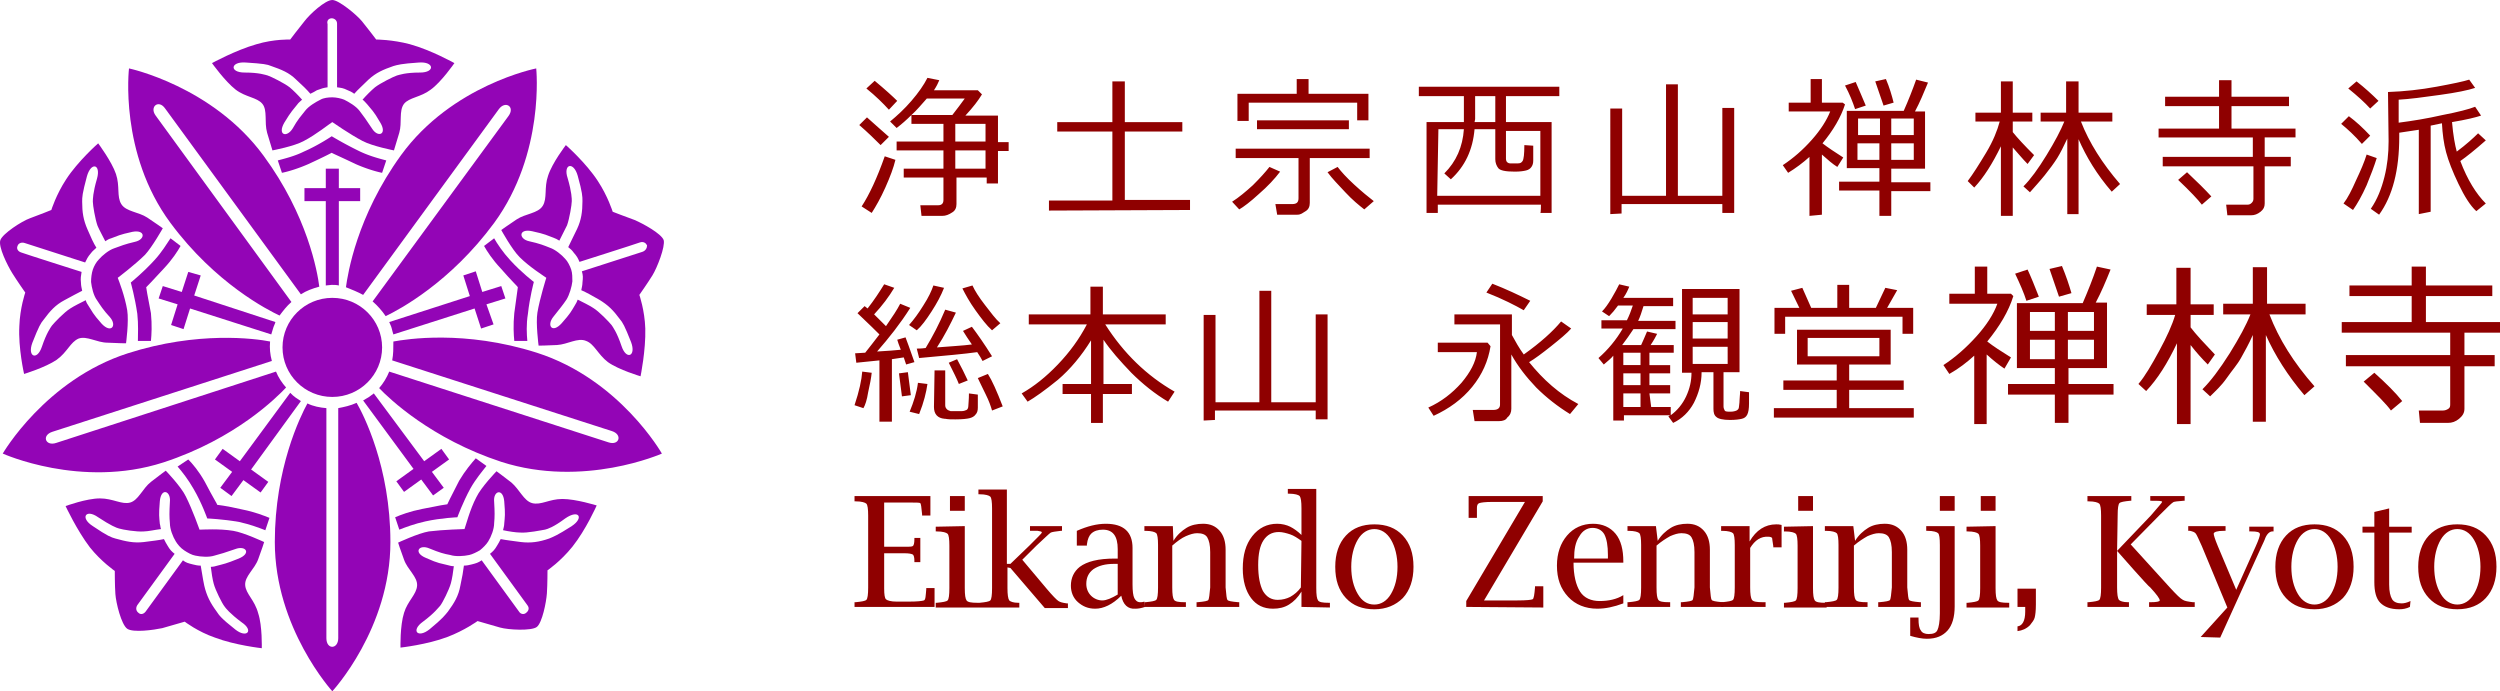 <?xml version="1.0" encoding="UTF-8" standalone="no"?>
<svg
   id="レイヤー_1"
   viewBox="0 0 350 96.777"
   version="1.1"
   sodipodi:docname="logo01-1.svg"
   inkscape:version="1.3.2 (091e20e, 2023-11-25, custom)"
   width="350"
   height="96.777"
   inkscape:export-filename="logo01-1.png"
   inkscape:export-xdpi="96"
   inkscape:export-ydpi="96"
   xmlns:inkscape="http://www.inkscape.org/namespaces/inkscape"
   xmlns:sodipodi="http://sodipodi.sourceforge.net/DTD/sodipodi-0.dtd"
   xmlns="http://www.w3.org/2000/svg"
   xmlns:svg="http://www.w3.org/2000/svg">
  <defs
     id="defs41" />
  <sodipodi:namedview
     id="namedview39"
     pagecolor="#ffffff"
     bordercolor="#666666"
     borderopacity="1.0"
     inkscape:pageshadow="2"
     inkscape:pageopacity="0.0"
     inkscape:pagecheckerboard="0"
     showgrid="false"
     inkscape:zoom="1.811682"
     inkscape:cx="231.0008"
     inkscape:cy="22.354916"
     inkscape:window-width="1902"
     inkscape:window-height="955"
     inkscape:window-x="246"
     inkscape:window-y="185"
     inkscape:window-maximized="0"
     inkscape:current-layer="レイヤー_1"
     inkscape:showpageshadow="0"
     inkscape:deskcolor="#d1d1d1" />
  <style
     id="style2">.st0{fill:#ff993f}.st1{fill:#8f0000}</style>
  <path
     class="st0"
     d="M 57.395,6.193 C 54.905,5.532 52.665,5.532 52.665,5.532 c 0,0 -1.245,-1.651 -1.992,-2.56 C 49.926,2.064 47.437,0 46.524,0 c -0.996,0 -3.153,1.982 -3.9,2.973 -0.747,0.908 -1.992,2.56 -1.992,2.56 0,0 -2.241,-0.083 -4.73,0.661 -2.904,0.826 -6.224,2.642 -6.224,2.642 0,0 1.826,2.56 3.319,3.716 1.411,1.073 2.987,1.073 3.734,1.982 0.747,0.908 0.249,2.56 0.664,4.046 0.415,1.404 0.747,2.477 0.747,2.477 0,0 3.07,-0.578 4.398,-1.321 1.743,-0.908 3.568,-2.395 3.983,-2.642 0,0 2.49,1.734 4.232,2.642 1.411,0.743 4.398,1.321 4.398,1.321 0,0 0.332,-1.073 0.747,-2.477 0.415,-1.404 -0.083,-3.055 0.664,-4.046 0.747,-0.908 2.324,-0.908 3.734,-1.982 1.494,-1.073 3.319,-3.716 3.319,-3.716 0,0 -3.236,-1.817 -6.224,-2.642 z m 1.411,3.964 c -2.075,0 -2.904,0.33 -3.236,0.413 -0.498,0.165 -2.324,1.073 -3.07,1.651 -0.498,0.413 -1.245,1.156 -1.743,1.734 0.249,0.165 0.415,0.413 0.664,0.661 0.581,0.743 0.83,0.826 1.826,2.56 0.996,1.651 -0.332,2.147 -1.162,0.826 -0.83,-1.239 -1.162,-1.734 -1.743,-2.477 -0.498,-0.661 -1.494,-1.239 -2.158,-1.569 -0.415,-0.165 -1.079,-0.33 -1.66,-0.33 -0.581,0 -1.245,0.083 -1.66,0.33 -0.664,0.33 -1.66,0.908 -2.158,1.569 -0.581,0.743 -0.996,1.156 -1.743,2.477 -0.83,1.321 -2.158,0.908 -1.162,-0.826 0.996,-1.651 1.245,-1.817 1.826,-2.56 0.166,-0.248 0.415,-0.413 0.664,-0.661 -0.498,-0.578 -1.245,-1.321 -1.743,-1.734 -0.747,-0.578 -2.573,-1.486 -3.07,-1.651 -0.332,-0.083 -1.162,-0.413 -3.236,-0.413 -2.158,0 -1.992,-1.569 0.166,-1.404 2.49,0.165 2.987,0.248 3.568,0.495 1.411,0.495 2.49,0.908 3.485,1.899 0.913,0.826 1.494,1.404 1.992,1.982 0.332,-0.165 0.664,-0.33 0.913,-0.495 0.664,-0.248 0.913,-0.33 1.494,-0.413 V 3.386 c -0.166,-0.578 0.249,-0.826 0.581,-0.826 0.332,0 0.747,0.248 0.747,0.743 v 8.918 c 0.581,0.083 0.83,0.083 1.494,0.413 0.249,0.083 0.581,0.248 0.913,0.495 0.498,-0.578 1.162,-1.156 1.992,-1.982 1.079,-0.991 2.075,-1.404 3.485,-1.899 0.581,-0.165 1.079,-0.33 3.568,-0.495 2.158,-0.165 2.324,1.404 0.166,1.404 z"
     id="path4"
     style="fill:#9305b6;fill-opacity:1;stroke-width:0.828"
     inkscape:export-filename="path4.png"
     inkscape:export-xdpi="96"
     inkscape:export-ydpi="96" />
  <path
     class="st0"
     d="m 46.441,21.387 c 0.083,0.083 1.079,0.495 3.319,1.569 1.494,0.661 2.904,1.073 3.734,1.239 l 0.581,-1.734 c -0.913,-0.248 -2.241,-0.578 -3.651,-1.239 a 52.032,51.774 0 0 1 -3.983,-2.147 c 0,0 -1.826,1.239 -3.9,2.147 -1.328,0.661 -2.739,0.991 -3.651,1.239 l 0.581,1.734 c 0.83,-0.165 2.241,-0.578 3.734,-1.239 2.324,-1.073 3.236,-1.569 3.236,-1.569 0.083,0 0,0 0,0 z"
     id="path6"
     style="fill:#9305b6;fill-opacity:1;stroke-width:0.828" />
  <path
     class="st0"
     d="m 45.611,39.966 c 0.249,0 0.581,-0.083 0.83,-0.083 0.332,0 0.664,0 0.996,0.083 V 28.158 h 2.987 v -1.817 h -2.987 v -2.725 h -1.826 v 2.725 h -2.987 v 1.817 h 2.987 z M 40.798,42.278 21.794,16.185 c -0.913,-1.239 0.415,-2.312 1.328,-0.991 l 19.004,26.011 c 0.747,-0.495 1.66,-0.826 2.573,-1.073 C 44.449,38.067 43.039,30.14 36.898,21.8 29.761,12.056 18.06,9.579 18.06,9.579 c 0,0 -1.411,11.891 5.809,21.634 6.307,8.505 13.693,12.221 15.269,12.964 0.498,-0.661 0.996,-1.321 1.66,-1.899 z M 22.79,31.956 c 0,0 -0.913,-0.661 -2.158,-1.486 -1.245,-0.826 -2.987,-0.826 -3.651,-1.899 -0.664,-1.073 -0.166,-2.477 -0.747,-4.211 -0.581,-1.734 -2.49,-4.294 -2.49,-4.294 0,0 -2.821,2.477 -4.481,5.037 -1.411,2.147 -2.075,4.294 -2.075,4.294 0,0 -1.826,0.743 -2.987,1.156 -1.162,0.413 -3.817,2.147 -4.149,3.055 -0.332,0.908 0.996,3.551 1.66,4.624 0.664,1.073 1.826,2.725 1.826,2.725 0,0 -0.747,2.147 -0.83,4.707 -0.166,3.055 0.664,6.689 0.664,6.689 0,0 2.987,-0.908 4.564,-1.982 1.494,-1.073 1.909,-2.477 3.07,-2.973 1.162,-0.413 2.573,0.578 4.066,0.578 1.494,0.083 2.573,0.083 2.573,0.083 0,0 0.415,-3.055 0.166,-4.624 -0.332,-1.982 -1.162,-4.129 -1.328,-4.542 0,0 2.407,-1.817 3.817,-3.22 0.996,-1.073 2.49,-3.716 2.49,-3.716 z m -3.9,1.899 c -1.411,0.33 -1.992,0.578 -2.904,0.908 -0.747,0.248 -1.66,0.991 -2.158,1.569 -0.332,0.33 -0.664,0.908 -0.83,1.404 -0.166,0.495 -0.249,1.156 -0.249,1.734 0.083,0.743 0.332,1.899 0.83,2.56 0.498,0.743 0.83,1.321 1.826,2.395 0.996,1.156 0.166,2.312 -1.162,0.908 -1.328,-1.486 -1.328,-1.734 -1.826,-2.477 -0.166,-0.248 -0.332,-0.495 -0.415,-0.826 -0.664,0.33 -1.66,0.826 -2.158,1.156 C 9.015,43.682 7.604,45.168 7.272,45.581 7.106,45.829 6.525,46.572 5.861,48.554 5.197,50.535 3.787,49.957 4.534,47.976 5.446,45.664 5.695,45.251 6.11,44.755 7.023,43.517 7.77,42.691 9.015,42.03 10.094,41.452 10.84,41.039 11.504,40.709 c -0.083,-0.413 -0.166,-0.743 -0.166,-1.073 -0.083,-0.743 0,-0.991 0.083,-1.569 0,0 -7.801,-2.477 -8.464,-2.725 -0.498,-0.165 -0.664,-0.578 -0.498,-0.908 0.083,-0.33 0.498,-0.578 0.996,-0.413 0.747,0.248 8.464,2.725 8.464,2.725 0.249,-0.495 0.332,-0.743 0.83,-1.321 0.166,-0.248 0.498,-0.495 0.747,-0.743 -0.415,-0.661 -0.747,-1.404 -1.245,-2.56 -0.581,-1.321 -0.747,-2.395 -0.747,-3.881 0,-0.661 0,-1.073 0.664,-3.551 0.581,-2.064 1.992,-1.734 1.411,0.33 -0.581,1.982 -0.581,2.89 -0.581,3.22 0,0.495 0.332,2.477 0.664,3.386 0.249,0.578 0.747,1.486 1.079,2.147 0.249,-0.165 0.498,-0.33 0.83,-0.413 0.913,-0.33 1.079,-0.495 2.987,-0.908 1.826,-0.33 1.826,1.073 0.332,1.404 z"
     id="path8"
     style="fill:#9305b6;fill-opacity:1;stroke-width:0.828" />
  <path
     class="st0"
     d="m 20.467,40.214 c 0.083,-0.083 0.83,-0.826 2.49,-2.642 1.162,-1.239 1.909,-2.395 2.324,-3.138 l -1.411,-1.073 c -0.498,0.743 -1.245,1.982 -2.241,3.055 -1.577,1.734 -3.319,3.138 -3.319,3.138 0,0 0.581,2.064 0.913,4.376 0.166,1.486 0.083,2.89 0.083,3.798 h 1.826 c 0.083,-0.826 0.166,-2.23 0,-3.881 -0.498,-2.56 -0.664,-3.551 -0.664,-3.633 0,-0.083 0,0 0,0 z"
     id="path10"
     style="fill:#9305b6;fill-opacity:1;stroke-width:0.828" />
  <path
     class="st0"
     d="m 37.977,46.82 c 0.083,-0.248 0.166,-0.578 0.249,-0.826 0.083,-0.33 0.249,-0.578 0.332,-0.908 l -11.369,-3.716 0.913,-2.808 -1.743,-0.495 -0.913,2.808 -2.656,-0.826 -0.581,1.734 2.656,0.826 -0.913,2.89 1.743,0.578 0.913,-2.89 z m 0.664,5.202 -30.787,9.991 C 6.359,62.509 5.778,60.94 7.355,60.444 L 38.06,50.535 C 37.811,49.627 37.728,48.719 37.811,47.81 35.736,47.398 27.686,46.324 17.894,49.462 6.359,53.178 0.384,63.5 0.384,63.5 c 0,0 10.954,4.954 22.489,1.239 10.124,-3.303 15.933,-9.166 17.178,-10.487 -0.581,-0.661 -1.079,-1.404 -1.411,-2.23 z M 34.325,81.914 c -0.083,-1.239 1.328,-2.23 1.826,-3.633 0.498,-1.321 0.83,-2.395 0.83,-2.395 0,0 -2.821,-1.321 -4.315,-1.569 -1.992,-0.33 -4.315,-0.165 -4.73,-0.165 0,0 -0.996,-2.808 -1.909,-4.624 -0.664,-1.404 -2.821,-3.633 -2.821,-3.633 0,0 -0.913,0.661 -2.075,1.569 -1.162,0.908 -1.743,2.56 -2.904,2.89 -1.162,0.33 -2.407,-0.578 -4.232,-0.578 -1.909,0 -4.813,1.073 -4.813,1.073 0,0 1.577,3.386 3.402,5.78 1.577,1.982 3.485,3.303 3.485,3.303 0,0 0,2.064 0.083,3.22 0.083,1.239 0.83,4.294 1.66,4.872 0.83,0.578 3.734,0.165 4.896,-0.083 1.162,-0.33 3.153,-0.908 3.153,-0.908 0,0 1.826,1.404 4.232,2.23 2.821,1.073 6.556,1.486 6.556,1.486 0,0 0.083,-3.138 -0.498,-4.872 -0.498,-1.899 -1.743,-2.725 -1.826,-3.964 z m -1.411,6.193 c -1.992,-1.569 -2.241,-1.982 -2.573,-2.477 -0.913,-1.239 -1.411,-2.23 -1.743,-3.633 -0.249,-1.156 -0.332,-1.982 -0.498,-2.808 -0.415,0 -0.747,-0.083 -1.079,-0.165 -0.664,-0.165 -0.996,-0.248 -1.411,-0.578 0,0 -4.813,6.606 -5.228,7.184 -0.332,0.413 -0.747,0.413 -0.996,0.165 -0.332,-0.248 -0.415,-0.661 -0.166,-1.073 0.415,-0.578 5.228,-7.184 5.228,-7.184 -0.415,-0.33 -0.664,-0.578 -0.996,-1.156 -0.166,-0.248 -0.332,-0.578 -0.498,-0.908 -0.747,0.165 -1.577,0.248 -2.821,0.413 -1.411,0.165 -2.49,-0.083 -3.983,-0.495 -0.581,-0.165 -1.079,-0.33 -3.153,-1.734 -1.826,-1.156 -0.996,-2.477 0.747,-1.239 1.743,1.156 2.573,1.486 2.904,1.569 0.498,0.165 2.49,0.495 3.485,0.413 0.581,0 1.66,-0.248 2.407,-0.33 -0.083,-0.165 -0.083,-0.495 -0.166,-0.743 -0.083,-0.991 -0.166,-1.156 0,-3.138 0.166,-1.982 1.577,-1.486 1.411,0.083 -0.083,1.486 -0.083,2.064 0,2.973 0,0.826 0.415,1.899 0.83,2.56 0.249,0.413 0.664,0.908 1.162,1.239 0.498,0.33 1.079,0.661 1.577,0.743 0.747,0.165 1.909,0.248 2.656,0 0.913,-0.248 1.494,-0.413 2.904,-0.908 1.494,-0.578 2.324,0.578 0.498,1.321 -1.826,0.743 -2.075,0.743 -2.987,0.991 -0.249,0.083 -0.581,0.165 -0.913,0.165 0.083,0.743 0.249,1.817 0.415,2.395 0.249,0.908 1.162,2.725 1.494,3.138 0.166,0.248 0.747,0.991 2.407,2.23 1.743,1.156 0.747,2.312 -0.913,0.991 z"
     id="path12"
     style="fill:#9305b6;fill-opacity:1;stroke-width:0.828" />
  <path
     class="st0"
     d="m 30.425,70.684 c 0,-0.083 -0.581,-0.991 -1.743,-3.22 -0.83,-1.486 -1.743,-2.56 -2.324,-3.138 l -1.494,0.991 c 0.581,0.661 1.494,1.817 2.241,3.138 1.162,1.982 1.909,4.129 1.909,4.129 0,0 2.158,0.083 4.481,0.495 1.494,0.33 2.821,0.826 3.651,1.156 l 0.581,-1.734 C 36.898,72.17 35.653,71.674 33.993,71.344 31.504,70.766 30.425,70.684 30.425,70.684 c -0.083,0 0,0 0,0 z"
     id="path14"
     style="fill:#9305b6;fill-opacity:1;stroke-width:0.828" />
  <path
     class="st0"
     d="m 42.126,56.15 -0.747,-0.495 c -0.249,-0.165 -0.498,-0.413 -0.747,-0.661 l -7.054,9.579 -2.407,-1.734 -1.079,1.486 2.407,1.734 -1.66,2.23 1.577,1.156 1.66,-2.23 2.407,1.734 1.079,-1.486 -2.407,-1.734 z m 5.228,0.991 V 89.345 c 0,1.569 -1.66,1.651 -1.66,0 V 57.141 c -0.913,-0.083 -1.826,-0.248 -2.656,-0.661 -0.996,1.817 -4.564,9.083 -4.564,19.405 0,12.056 8.05,20.891 8.05,20.891 0,0 8.133,-8.753 8.133,-20.891 0,-10.57 -3.817,-17.919 -4.73,-19.488 -0.913,0.413 -1.743,0.578 -2.573,0.743 z m 31.368,12.716 c -1.826,0 -2.987,0.908 -4.232,0.578 -1.162,-0.33 -1.743,-1.899 -2.904,-2.89 -1.162,-0.908 -2.075,-1.569 -2.075,-1.569 0,0 -2.158,2.23 -2.821,3.633 -0.913,1.734 -1.494,4.046 -1.66,4.459 0,0 -2.987,0.083 -4.979,0.33 -1.494,0.248 -4.315,1.569 -4.315,1.569 0,0 0.332,1.073 0.83,2.395 0.498,1.404 1.909,2.395 1.826,3.633 -0.083,1.239 -1.328,2.147 -1.826,3.798 -0.581,1.817 -0.498,4.872 -0.498,4.872 0,0 3.734,-0.413 6.556,-1.486 2.407,-0.908 4.232,-2.23 4.232,-2.23 0,0 1.992,0.578 3.153,0.908 1.162,0.33 4.398,0.495 5.145,-0.083 0.747,-0.578 1.328,-3.468 1.411,-4.707 0.083,-1.239 0.083,-3.22 0.083,-3.22 0,0 1.826,-1.239 3.485,-3.303 1.909,-2.395 3.402,-5.78 3.402,-5.78 0,0 -2.904,-0.908 -4.813,-0.908 z m 1.328,3.798 c -2.075,1.321 -2.573,1.486 -3.153,1.734 -1.411,0.495 -2.573,0.661 -3.983,0.495 -1.162,-0.165 -1.992,-0.248 -2.821,-0.413 -0.166,0.33 -0.332,0.661 -0.498,0.908 -0.332,0.578 -0.581,0.826 -0.996,1.156 0,0 4.813,6.606 5.228,7.184 0.332,0.413 0.166,0.826 -0.166,1.073 -0.249,0.248 -0.747,0.248 -0.996,-0.165 -0.415,-0.578 -5.228,-7.184 -5.228,-7.184 -0.498,0.33 -0.747,0.413 -1.411,0.578 -0.332,0.083 -0.664,0.165 -1.079,0.165 -0.083,0.743 -0.249,1.651 -0.498,2.808 -0.249,1.404 -0.83,2.395 -1.743,3.633 -0.415,0.495 -0.664,0.908 -2.573,2.477 -1.66,1.321 -2.656,0.165 -0.913,-1.073 1.66,-1.239 2.158,-1.982 2.407,-2.23 0.332,-0.413 1.245,-2.23 1.494,-3.138 0.166,-0.578 0.332,-1.651 0.415,-2.395 -0.332,0 -0.581,-0.083 -0.913,-0.165 -0.913,-0.248 -1.162,-0.165 -2.987,-0.991 -1.826,-0.743 -0.996,-1.982 0.498,-1.321 1.411,0.578 1.992,0.743 2.904,0.908 0.747,0.248 1.909,0.165 2.656,0 0.415,-0.083 1.079,-0.413 1.494,-0.661 0.415,-0.33 0.913,-0.826 1.162,-1.239 0.415,-0.661 0.83,-1.734 0.83,-2.56 0.083,-0.908 0.083,-1.569 0,-2.973 -0.166,-1.569 1.245,-1.982 1.411,-0.083 0.166,1.899 0.083,2.147 0,3.138 0,0.248 -0.083,0.578 -0.166,0.908 0.747,0.165 1.826,0.33 2.407,0.33 0.996,0.083 2.987,-0.33 3.485,-0.413 0.332,-0.083 1.162,-0.33 2.821,-1.569 1.909,-1.321 2.656,-0.083 0.913,1.073 z"
     id="path16"
     style="fill:#9305b6;fill-opacity:1;stroke-width:0.828" />
  <path
     class="st0"
     d="m 62.623,70.601 c -0.083,0 -1.162,0.165 -3.568,0.661 -1.66,0.33 -2.987,0.826 -3.734,1.156 l 0.581,1.734 c 0.83,-0.33 2.158,-0.826 3.651,-1.156 2.241,-0.495 4.481,-0.578 4.481,-0.578 0,0 0.747,-2.064 1.826,-4.046 0.747,-1.321 1.66,-2.395 2.241,-3.138 l -1.494,-1.073 c -0.581,0.661 -1.494,1.734 -2.324,3.138 -1.245,2.395 -1.66,3.303 -1.66,3.303 z"
     id="path18"
     style="fill:#9305b6;fill-opacity:1;stroke-width:0.828" />
  <path
     class="st0"
     d="m 52.333,55.077 c -0.249,0.165 -0.415,0.33 -0.664,0.495 -0.249,0.165 -0.581,0.33 -0.83,0.495 l 7.054,9.579 -2.407,1.734 1.079,1.486 2.407,-1.734 1.66,2.23 1.494,-1.073 -1.66,-2.23 2.407,-1.734 -1.079,-1.486 -2.407,1.734 z m 2.573,-4.624 30.787,9.909 c 1.494,0.495 0.996,2.064 -0.498,1.569 L 54.491,52.022 c -0.332,0.826 -0.83,1.651 -1.411,2.312 1.411,1.486 7.303,7.101 17.095,10.322 11.535,3.716 22.489,-1.156 22.489,-1.156 0,0 -5.892,-10.404 -17.51,-14.12 -10.124,-3.22 -18.257,-1.899 -20.082,-1.569 0,0.908 0,1.817 -0.166,2.642 z M 92.913,33.608 c -0.332,-0.908 -2.904,-2.312 -4.066,-2.808 -1.162,-0.413 -3.07,-1.156 -3.07,-1.156 0,0 -0.664,-2.147 -2.075,-4.294 -1.66,-2.56 -4.481,-5.037 -4.481,-5.037 0,0 -1.909,2.477 -2.49,4.294 -0.581,1.651 -0.083,3.138 -0.747,4.211 -0.664,1.073 -2.407,1.073 -3.651,1.899 -1.245,0.826 -2.158,1.486 -2.158,1.486 0,0 1.494,2.725 2.573,3.798 1.411,1.404 3.402,2.642 3.734,2.89 0,0 -0.913,2.89 -1.245,4.872 -0.249,1.486 0.166,4.624 0.166,4.624 0,0 1.079,0 2.573,-0.083 1.494,-0.083 2.904,-1.073 4.066,-0.578 1.162,0.413 1.66,1.899 3.07,2.973 1.494,1.073 4.564,1.982 4.564,1.982 0,0 0.747,-3.633 0.664,-6.689 -0.083,-2.56 -0.83,-4.707 -0.83,-4.707 0,0 1.162,-1.651 1.826,-2.725 0.664,-1.073 1.826,-4.046 1.577,-4.954 z m -2.987,1.651 c -0.747,0.248 -8.464,2.725 -8.464,2.725 0.166,0.578 0.166,0.826 0.083,1.569 0,0.33 -0.083,0.661 -0.166,1.073 0.747,0.33 1.494,0.743 2.49,1.321 1.245,0.743 1.992,1.486 2.904,2.725 0.415,0.495 0.664,0.908 1.577,3.22 0.747,1.982 -0.664,2.56 -1.328,0.578 -0.664,-1.982 -1.245,-2.725 -1.411,-2.973 -0.332,-0.413 -1.743,-1.899 -2.573,-2.395 -0.498,-0.33 -1.494,-0.826 -2.158,-1.156 -0.083,0.248 -0.249,0.578 -0.415,0.826 -0.498,0.826 -0.581,1.073 -1.826,2.477 -1.328,1.486 -2.158,0.33 -1.162,-0.908 0.913,-1.156 1.328,-1.651 1.826,-2.395 0.415,-0.661 0.747,-1.817 0.83,-2.56 0,-0.495 0,-1.156 -0.166,-1.651 -0.166,-0.495 -0.498,-1.156 -0.83,-1.486 -0.498,-0.578 -1.411,-1.321 -2.158,-1.569 -0.83,-0.33 -1.411,-0.578 -2.904,-0.908 -1.494,-0.33 -1.494,-1.817 0.415,-1.404 1.909,0.413 2.075,0.578 2.987,0.908 0.249,0.083 0.581,0.248 0.83,0.413 l 1.079,-2.147 c 0.332,-0.908 0.664,-2.89 0.664,-3.386 0,-0.33 0,-1.239 -0.581,-3.22 -0.664,-1.982 0.83,-2.395 1.411,-0.33 0.664,2.395 0.664,2.89 0.664,3.551 0,1.486 -0.166,2.642 -0.747,3.881 -0.498,1.073 -0.913,1.817 -1.245,2.56 0.332,0.248 0.581,0.495 0.747,0.743 0.498,0.578 0.581,0.743 0.83,1.321 0,0 7.801,-2.477 8.464,-2.725 0.498,-0.165 0.83,0.083 0.996,0.413 0,0.33 -0.166,0.743 -0.664,0.908 z"
     id="path20"
     style="fill:#9305b6;fill-opacity:1;stroke-width:0.828" />
  <path
     class="st0"
     d="m 72.498,40.214 c 0,0.083 -0.166,1.156 -0.498,3.633 -0.166,1.651 -0.083,3.055 0,3.881 h 1.826 c -0.083,-0.908 -0.166,-2.312 0.083,-3.798 0.249,-2.312 0.83,-4.459 0.83,-4.459 0,0 -1.743,-1.321 -3.319,-3.055 -0.996,-1.073 -1.826,-2.312 -2.241,-3.055 l -1.411,1.073 c 0.415,0.743 1.162,1.899 2.324,3.138 1.66,1.899 2.407,2.56 2.407,2.642 0.083,0 0,0 0,0 z"
     id="path22"
     style="fill:#9305b6;fill-opacity:1;stroke-width:0.828" />
  <path
     class="st0"
     d="m 54.491,45.086 c 0.083,0.248 0.249,0.495 0.332,0.826 0.083,0.33 0.166,0.661 0.249,0.908 l 11.369,-3.633 0.913,2.808 1.743,-0.578 -0.996,-2.808 2.656,-0.826 -0.581,-1.734 -2.656,0.826 -0.913,-2.89 -1.743,0.578 0.913,2.89 z M 50.839,41.287 69.843,15.276 c 0.913,-1.239 2.324,-0.33 1.328,0.991 L 52.167,42.195 c 0.664,0.578 1.328,1.321 1.826,2.064 1.909,-0.908 9.045,-4.707 15.186,-13.047 7.137,-9.744 5.892,-21.634 5.892,-21.634 0,0 -11.784,2.312 -18.921,12.138 -6.224,8.588 -7.469,16.68 -7.718,18.497 0.83,0.33 1.66,0.661 2.407,1.073 z"
     id="path24"
     style="fill:#9305b6;fill-opacity:1;stroke-width:0.828" />
  <ellipse
     class="st0"
     cx="46.524"
     cy="48.636"
     id="circle26"
     style="fill:#9305b6;fill-opacity:1;stroke-width:0.828"
     rx="6.971"
     ry="6.936" />
  <path
     class="st1"
     d="m 123.285,20.313 c -0.747,-0.743 -1.743,-1.734 -2.987,-2.808 l 1.079,-1.073 c 0.747,0.661 1.743,1.569 3.07,2.725 z m -1.245,9.496 -1.411,-0.908 c 1.079,-1.651 2.158,-3.964 3.236,-7.019 l 1.494,0.495 c -0.249,1.073 -0.747,2.395 -1.411,3.881 -0.664,1.486 -1.328,2.642 -1.909,3.551 z m 2.407,-14.45 c -0.83,-0.908 -1.826,-1.899 -3.153,-2.973 l 1.162,-1.073 c 1.494,1.239 2.573,2.23 3.153,2.808 z m 7.469,14.863 h -2.904 l -0.166,-1.486 h 2.49 c 0.498,0 0.747,-0.248 0.747,-0.743 v -3.138 h -5.56 v -1.239 h 5.56 v -2.56 h -6.556 v -1.239 h 6.556 v -2.477 h -4.481 v -1.239 c -0.664,0.661 -1.411,1.321 -2.075,1.817 l -0.913,-0.908 c 0.996,-0.826 1.992,-1.734 2.987,-2.89 0.996,-1.156 1.743,-2.23 2.241,-3.22 l 1.66,0.33 c -0.166,0.413 -0.415,0.908 -0.747,1.404 h 6.141 l 0.581,0.578 c -0.498,0.826 -1.245,1.817 -2.324,2.973 h 4.564 v 3.716 h 1.494 v 1.239 h -1.494 v 4.542 h -1.577 v -0.826 h -4.232 v 3.716 c 0,0.495 -0.166,0.908 -0.581,1.156 -0.498,0.33 -0.913,0.495 -1.411,0.495 z m -4.315,-14.12 h 5.726 c 0.664,-0.826 1.245,-1.651 1.743,-2.312 h -5.311 c -0.747,0.826 -1.411,1.651 -2.158,2.312 z m 6.141,1.239 v 2.477 h 4.232 v -2.477 z m 0,3.716 v 2.56 h 4.232 v -2.56 z m 13.112,8.423 v -1.404 h 8.879 v -9.661 h -7.718 v -1.321 h 7.718 v -5.698 h 1.743 v 5.698 h 8.05 v 1.321 h -8.05 v 9.579 h 9.128 v 1.404 z m 26.638,-0.165 -0.996,-1.073 c 0.913,-0.578 1.909,-1.404 2.904,-2.312 0.996,-0.991 1.743,-1.817 2.324,-2.56 l 1.494,0.661 c -0.747,0.991 -1.743,2.064 -2.987,3.138 -1.162,1.073 -2.158,1.817 -2.739,2.147 z m 8.133,0.743 h -2.821 l -0.249,-1.486 h 2.324 c 0.664,0 0.913,-0.248 0.913,-0.826 v -5.615 h -8.796 v -1.321 h 18.755 v 1.321 h -8.381 v 6.276 c 0,0.495 -0.166,0.908 -0.581,1.156 -0.415,0.248 -0.664,0.495 -1.162,0.495 z m 8.381,-13.212 v -2.477 h -15.186 v 2.56 h -1.577 v -3.798 h 8.298 v -2.064 h 1.66 v 2.064 h 8.381 v 3.716 z m -14.024,1.239 v -1.239 h 12.863 v 1.239 z m 15.02,11.23 c -0.747,-0.578 -1.66,-1.321 -2.656,-2.395 -0.996,-1.073 -1.826,-1.899 -2.49,-2.808 l 1.411,-0.743 c 0.498,0.661 1.245,1.486 2.324,2.477 1.079,0.991 1.992,1.734 2.739,2.312 z m 24.73,-0.661 h -14.439 v 1.156 h -1.577 V 17.093 h 5.228 v -3.633 h -6.307 v -1.321 h 19.667 v 1.321 h -7.469 v 3.633 h 6.39 v 12.716 h -1.577 c 0.083,0 0.083,-1.156 0.083,-1.156 z m -14.522,-1.239 h 14.439 v -9.083 h -4.813 v 3.881 c 0,0.248 0.083,0.413 0.166,0.495 0.083,0.083 0.249,0.165 0.415,0.165 h 1.079 c 0.332,0 0.498,-0.083 0.664,-0.33 0.166,-0.248 0.249,-0.991 0.249,-2.23 l 1.245,0.083 v 2.064 c 0,0.413 -0.083,0.661 -0.249,0.908 -0.166,0.248 -0.415,0.413 -0.747,0.495 -0.332,0.083 -0.83,0.165 -1.577,0.165 -1.328,0 -2.075,-0.165 -2.324,-0.495 -0.249,-0.33 -0.415,-0.743 -0.415,-1.239 v -4.211 h -2.904 c -0.249,2.89 -1.328,5.202 -3.319,7.019 l -0.913,-0.826 c 1.66,-1.651 2.573,-3.716 2.739,-6.193 h -3.568 z m 5.228,-10.322 h 2.904 V 13.46 H 206.519 v 3.22 z m 19.004,12.882 V 15.194 h 1.66 v 12.221 h 6.141 V 11.808 h 1.66 v 15.607 h 6.224 V 15.111 h 1.66 v 14.698 h -1.66 v -1.239 h -14.107 v 1.321 z m 27.883,0.248 v -8.257 c -0.913,0.826 -1.909,1.569 -2.987,2.23 l -0.747,-1.073 c 1.494,-0.991 2.821,-2.147 4.066,-3.551 1.245,-1.404 2.075,-2.725 2.573,-3.964 h -5.809 v -1.239 h 3.07 v -3.303 h 1.577 v 3.303 h 2.904 l 0.332,0.248 c -0.581,1.817 -1.66,3.633 -3.153,5.45 0.747,0.578 1.743,1.239 2.904,1.982 l -0.83,1.321 c -0.664,-0.413 -1.328,-0.991 -2.158,-1.734 v 8.423 z m 9.792,-0.083 v -3.468 h -5.643 v -1.239 h 5.643 v -1.899 h -4.564 v -8.01 h 7.967 c 0.664,-1.486 1.245,-2.973 1.743,-4.376 l 1.66,0.413 c -0.581,1.404 -1.162,2.808 -1.826,4.046 h 1.411 v 8.01 h -4.73 v 1.899 h 5.477 v 1.239 h -5.477 v 3.468 h -1.66 z m -3.402,-14.863 c -0.332,-0.991 -0.747,-2.064 -1.411,-3.303 l 1.494,-0.495 c 0.415,0.908 0.83,1.982 1.411,3.303 z m 0.415,3.633 h 3.07 v -2.312 h -3.07 z m 2.987,1.156 h -3.07 v 2.312 h 3.07 z m 0.581,-5.285 -1.162,-3.386 1.494,-0.33 c 0.498,1.156 0.83,2.312 1.079,3.303 z m 1.079,4.129 h 3.153 v -2.312 h -3.153 z m 3.153,1.156 h -3.153 v 2.312 h 3.153 z m 8.464,6.193 -0.913,-0.908 c 0.747,-0.991 1.577,-2.312 2.573,-3.964 0.996,-1.651 1.577,-3.138 1.909,-4.376 h -3.402 v -1.239 h 3.568 v -4.376 h 1.66 v 4.376 h 2.739 v 1.239 h -2.739 v 1.486 c 0.664,0.826 1.66,1.899 2.987,3.22 l -0.913,1.239 c -0.664,-0.661 -1.328,-1.486 -2.075,-2.312 v 9.579 h -1.66 v -9.744 c -1.162,2.395 -2.407,4.376 -3.734,5.78 z m 7.801,0.661 -0.913,-0.826 c 0.996,-0.991 2.075,-2.477 3.236,-4.376 1.162,-1.899 1.992,-3.468 2.49,-4.707 h -3.319 v -1.239 h 3.568 v -4.376 h 1.743 v 4.376 h 4.73 v 1.239 h -4.398 c 1.162,2.973 2.987,5.863 5.477,8.753 l -1.162,1.073 c -2.075,-2.395 -3.568,-4.872 -4.647,-7.349 v 10.487 h -1.577 v -10.569 c -0.498,1.073 -0.996,2.064 -1.411,2.725 -0.415,0.661 -1.079,1.569 -1.743,2.395 -0.664,0.826 -1.494,1.734 -2.075,2.395 z m 18.589,-3.633 v -1.321 h 12.614 v -2.725 h -13.195 v -1.239 h 8.464 V 14.863 h -7.552 v -1.321 h 7.552 v -2.312 h 1.743 v 2.312 h 8.05 v 1.321 h -8.05 v 3.138 h 8.962 v 1.239 h -4.315 v 2.725 h 3.651 v 1.321 h -3.651 v 5.202 c 0,0.495 -0.166,0.826 -0.581,1.156 -0.415,0.33 -0.83,0.495 -1.328,0.495 h -3.319 l -0.166,-1.486 h 2.987 c 0.249,0 0.415,-0.083 0.581,-0.248 0.166,-0.165 0.249,-0.33 0.249,-0.578 v -4.542 z m 5.477,5.367 c -0.498,-0.661 -1.66,-1.899 -3.319,-3.468 l 1.245,-1.073 c 1.411,1.321 2.573,2.477 3.402,3.386 z m 22.406,-8.505 c -0.996,-1.156 -1.992,-2.064 -2.904,-2.808 l 1.079,-1.073 c 0.996,0.743 1.992,1.651 2.987,2.725 z m -1.245,9.248 -1.328,-0.908 c 0.581,-0.743 1.162,-1.899 1.743,-3.22 0.664,-1.404 1.162,-2.56 1.494,-3.633 l 1.411,0.495 c -0.332,1.073 -0.83,2.395 -1.411,3.798 -0.664,1.486 -1.328,2.642 -1.909,3.468 z m 2.407,-14.203 c -0.747,-0.826 -1.743,-1.734 -3.07,-2.808 l 1.162,-0.991 c 1.162,0.908 2.158,1.817 3.07,2.725 z m 6.805,14.781 V 18.166 l -2.739,0.413 v 0.578 c 0,4.624 -0.913,8.257 -2.821,10.9 l -1.162,-0.826 c 0.913,-1.321 1.494,-2.808 1.909,-4.459 0.415,-1.651 0.581,-3.303 0.581,-4.954 v -0.165 l -0.083,-6.771 c 2.324,-0.083 4.564,-0.33 6.805,-0.743 2.241,-0.413 3.817,-0.743 4.564,-0.991 l 0.83,1.156 c -0.996,0.33 -2.573,0.661 -4.979,0.991 -2.324,0.33 -4.232,0.578 -5.726,0.661 v 3.22 c 1.909,-0.248 3.983,-0.578 6.141,-1.073 2.158,-0.413 3.734,-0.826 4.564,-1.156 l 0.83,1.239 c -0.747,0.248 -2.075,0.578 -4.066,0.908 0.166,1.899 0.415,3.22 0.664,4.129 1.328,-0.991 2.324,-1.899 2.987,-2.56 l 1.079,0.991 c -1.494,1.321 -2.739,2.312 -3.568,2.89 0.996,2.642 2.241,4.624 3.568,5.945 l -1.328,1.073 c -0.83,-0.743 -1.66,-2.064 -2.49,-3.798 -0.83,-1.734 -1.411,-3.22 -1.743,-4.459 -0.332,-1.239 -0.498,-2.56 -0.581,-4.046 l -1.577,0.33 v 12.056 z m -217.753,27.167 -1.245,-0.413 c 0.664,-1.982 0.996,-3.551 1.079,-4.707 l 1.328,0.165 c -0.083,0.743 -0.249,1.651 -0.498,2.725 -0.166,1.073 -0.415,1.817 -0.664,2.23 z m 2.241,1.982 v -8.67 l -3.236,0.33 -0.166,-1.321 1.411,-0.083 c 0.581,-0.743 1.245,-1.569 1.992,-2.56 -0.498,-0.495 -1.494,-1.486 -3.07,-2.973 l 0.996,-0.991 0.415,0.33 c 0.913,-1.156 1.66,-2.312 2.324,-3.386 l 1.411,0.495 c -0.747,1.239 -1.66,2.477 -2.821,3.716 l 1.66,1.651 c 0.913,-1.321 1.577,-2.312 1.992,-3.138 l 1.411,0.578 c -1.411,2.23 -2.987,4.211 -4.647,6.11 1.411,-0.083 2.573,-0.165 3.319,-0.248 -0.249,-0.661 -0.415,-1.073 -0.498,-1.404 l 1.162,-0.33 c 0.166,0.413 0.581,1.569 1.245,3.468 l -1.162,0.33 -0.332,-0.991 c -0.581,0.083 -1.079,0.165 -1.66,0.248 v 8.753 h -1.743 z m 3.153,-3.633 c -0.083,-0.743 -0.249,-1.817 -0.415,-3.22 l 1.245,-0.165 0.415,3.22 z m 2.075,-9.248 -1.079,-0.743 c 0.664,-0.743 1.328,-1.651 1.992,-2.725 0.747,-1.156 1.162,-2.064 1.411,-2.808 l 1.494,0.33 c -0.415,1.073 -0.996,2.147 -1.743,3.303 -0.747,1.156 -1.411,2.064 -2.075,2.642 z m 0.332,11.726 -1.328,-0.33 c 0.581,-1.404 0.996,-2.725 1.162,-4.046 l 1.328,0.165 c -0.166,1.156 -0.498,2.56 -1.162,4.211 z m 0,-7.845 -0.332,-1.321 c 0.166,0 0.664,0 1.245,-0.083 0.996,-1.651 1.909,-3.386 2.739,-5.367 l 1.494,0.413 c -0.747,1.569 -1.577,3.22 -2.656,4.872 1.992,-0.165 3.651,-0.248 4.896,-0.413 -0.498,-0.743 -0.913,-1.321 -1.245,-1.899 l 1.245,-0.578 c 0.747,0.991 1.743,2.395 2.821,4.129 l -1.328,0.661 c -0.166,-0.33 -0.415,-0.743 -0.747,-1.239 -1.743,0.248 -4.481,0.495 -8.133,0.826 z m 2.158,1.734 h 1.494 v 4.872 c 0,0.248 0.083,0.413 0.249,0.578 0.166,0.165 0.332,0.165 0.498,0.248 h 1.577 c 0.249,0 0.498,-0.083 0.664,-0.165 0.166,-0.083 0.249,-0.33 0.249,-0.578 0,-0.248 0.083,-0.826 0.083,-1.734 l 1.245,0.165 v 1.817 c 0,0.413 -0.083,0.743 -0.332,0.991 -0.166,0.248 -0.498,0.413 -0.83,0.495 -0.332,0.083 -0.996,0.165 -1.992,0.165 -0.581,0 -0.996,0 -1.411,-0.083 h -0.083 c -0.996,-0.083 -1.494,-0.661 -1.494,-1.651 z m 3.402,1.899 c -0.249,-0.661 -0.747,-1.651 -1.411,-2.973 l 1.162,-0.495 c 0.581,1.073 1.079,2.064 1.494,2.973 z m 4.647,-7.514 c -0.747,-0.661 -1.494,-1.651 -2.324,-2.808 -0.83,-1.156 -1.411,-2.23 -1.826,-3.055 l 1.411,-0.413 c 0.332,0.743 0.913,1.651 1.743,2.725 0.83,1.073 1.494,1.982 2.158,2.56 z m 0,11.23 c -0.166,-0.578 -0.415,-1.321 -0.913,-2.312 -0.498,-0.991 -0.83,-1.734 -1.079,-2.23 l 1.411,-0.578 c 0.581,0.908 1.245,2.395 2.075,4.542 z m 4.979,-1.239 -0.83,-1.156 c 1.743,-0.991 3.402,-2.312 5.062,-4.046 1.66,-1.734 2.987,-3.551 4.066,-5.615 h -8.133 v -1.404 h 8.63 v -3.881 h 1.743 v 3.881 h 8.796 v 1.404 h -8.464 c 2.573,4.046 5.809,7.184 9.709,9.413 l -0.913,1.404 c -1.826,-1.073 -3.568,-2.477 -5.145,-4.046 -1.577,-1.651 -2.904,-3.138 -3.9,-4.624 v 6.193 h 3.983 v 1.404 h -4.066 v 4.046 h -1.66 v -4.046 h -3.983 V 53.756 h 3.983 v -6.11 c -1.328,2.147 -2.904,4.046 -4.647,5.532 -1.826,1.486 -3.236,2.477 -4.232,3.055 z m 24.647,2.642 v -14.781 h 1.66 v 12.221 h 6.141 V 40.709 h 1.66 v 15.607 h 6.224 v -12.304 h 1.66 v 14.698 h -1.66 V 57.472 h -14.107 v 1.321 z m 32.198,-0.661 -0.747,-1.156 c 1.826,-0.826 3.319,-1.982 4.647,-3.468 1.245,-1.486 1.992,-2.89 2.158,-4.294 h -5.477 v -1.321 h 6.971 l 0.415,0.495 c -0.332,2.064 -1.162,3.964 -2.573,5.698 -1.411,1.734 -3.236,3.055 -5.394,4.046 z m 9.128,0.743 h -3.402 l -0.249,-1.569 h 2.904 c 0.581,0 0.913,-0.248 0.913,-0.743 V 45.416 h -6.39 v -1.404 h 8.05 v 2.89 c 0.498,0.908 0.996,1.817 1.66,2.725 2.324,-1.651 4.066,-3.22 5.228,-4.624 l 1.411,0.991 c -0.581,0.661 -1.577,1.486 -2.821,2.477 -1.245,0.991 -2.241,1.734 -3.07,2.23 1.992,2.477 4.232,4.459 6.888,5.863 l -1.162,1.404 c -1.743,-1.073 -3.319,-2.312 -4.73,-3.716 -1.411,-1.486 -2.573,-2.973 -3.485,-4.624 v 7.597 c 0,0.495 -0.166,0.908 -0.581,1.239 -0.166,0.33 -0.581,0.495 -1.162,0.495 z m 3.485,-15.524 c -1.162,-0.661 -2.904,-1.569 -5.228,-2.477 l 0.83,-1.239 c 1.909,0.743 3.651,1.569 5.311,2.395 z m 17.842,13.542 h 2.739 v 1.156 c 0.913,-0.661 1.66,-1.569 2.158,-2.642 0.498,-1.073 0.747,-2.147 0.747,-3.303 h -1.328 V 40.461 h 8.05 v 11.643 h -2.241 v 4.789 c 0,0.248 0.083,0.413 0.166,0.578 0.083,0.165 0.415,0.165 0.83,0.165 0.332,0 0.664,-0.083 0.83,-0.165 0.166,-0.083 0.332,-0.248 0.332,-0.495 0,-0.165 0.083,-0.495 0.083,-0.908 0,-0.413 0.083,-0.826 0.083,-1.321 l 1.245,0.165 v 1.569 c 0,0.743 -0.083,1.239 -0.249,1.569 -0.166,0.33 -0.415,0.495 -0.747,0.578 -0.332,0.083 -0.913,0.165 -1.66,0.165 -0.996,0 -1.66,-0.165 -1.909,-0.413 -0.332,-0.248 -0.415,-0.661 -0.415,-1.156 v -5.12 h -1.66 c 0,1.569 -0.415,2.973 -1.079,4.294 -0.664,1.239 -1.66,2.23 -2.904,2.808 l -0.664,-0.908 c 0,0 0.083,-0.083 0.249,-0.165 h -6.473 v 0.743 h -1.494 v -9.083 c -0.249,0.33 -0.747,0.743 -1.328,1.239 l -0.747,-0.908 c 1.328,-1.156 2.49,-2.56 3.402,-4.129 h -2.987 v -1.156 h 3.568 c 0.332,-0.661 0.581,-1.321 0.83,-2.064 h -2.075 c -0.415,0.578 -0.83,1.073 -1.245,1.486 l -0.996,-0.661 c 0.415,-0.413 0.83,-0.991 1.328,-1.817 0.498,-0.826 0.83,-1.486 1.079,-1.982 l 1.411,0.33 c -0.166,0.413 -0.415,0.991 -0.83,1.569 h 6.971 v 1.156 h -4.149 c -0.249,0.826 -0.498,1.569 -0.747,2.064 h 5.228 v 1.156 h -5.892 c -0.498,0.743 -0.996,1.486 -1.577,2.23 h 2.656 c 0.249,-0.495 0.498,-1.156 0.83,-1.899 l 1.411,0.33 c -0.166,0.33 -0.415,0.826 -0.913,1.569 h 3.236 v 1.073 h -3.402 v 1.734 h 2.904 v 1.156 h -2.904 v 1.651 h 2.904 v 1.156 h -2.904 z m -3.9,-7.597 v 1.734 h 2.407 V 49.379 Z m 0,2.89 v 1.651 h 2.407 v -1.651 z m 0,4.707 h 2.407 v -1.899 h -2.407 z m 9.709,-12.964 h 4.896 v -2.312 h -4.896 z m 0,3.386 h 4.896 V 45.086 h -4.896 z m 4.896,1.156 h -4.896 V 50.948 h 4.896 z m 6.473,9.909 v -1.321 h 8.796 v -2.56 h -7.469 v -1.321 h 7.469 V 51.031 h -5.56 v -4.872 h 13.112 v 4.872 h -5.809 v 2.23 h 7.635 v 1.321 h -7.635 v 2.56 h 9.045 v 1.321 z m 3.568,-15.359 -1.162,-2.395 1.577,-0.413 1.245,2.808 h 3.651 V 39.883 h 1.66 v 3.22 h 3.734 l 1.328,-2.808 1.66,0.33 -1.411,2.477 h 3.651 v 3.633 h -1.494 v -2.395 h -16.431 v 2.395 h -1.494 v -3.633 z m 11.203,4.211 h -10.041 v 2.56 h 10.041 z M 130.837,84.969 h -11.203 v -0.661 h 0.166 c 0.83,-0.083 1.328,-0.165 1.494,-0.33 0.166,-0.165 0.249,-0.743 0.249,-1.734 V 72.17 c 0,-0.908 -0.083,-1.486 -0.249,-1.651 -0.166,-0.165 -0.664,-0.33 -1.494,-0.33 h -0.166 v -0.743 h 10.622 v 2.725 h -1.162 v -0.165 c -0.083,-0.991 -0.166,-1.486 -0.249,-1.569 -0.083,-0.083 -0.664,-0.083 -1.66,-0.083 h -3.402 v 6.193 h 2.821 c 0.664,0 0.996,0 1.162,-0.083 0.166,-0.083 0.249,-0.413 0.249,-0.991 V 75.308 h 0.83 v 3.386 h -0.83 v -0.165 c 0,-0.495 -0.083,-0.826 -0.249,-0.908 -0.166,-0.083 -0.498,-0.165 -1.162,-0.165 h -2.821 v 4.954 c 0,0.826 0.083,1.321 0.249,1.486 0.166,0.165 0.664,0.33 1.494,0.33 h 1.66 c 1.245,0 1.909,-0.083 2.158,-0.165 0.249,-0.083 0.249,-0.661 0.332,-1.569 v -0.165 h 1.162 z m 4.232,-11.313 v 8.67 c 0,0.991 0.083,1.486 0.249,1.734 0.166,0.248 0.664,0.33 1.494,0.33 h 0.166 v 0.661 h -5.975 v -0.661 h 0.166 c 0.83,-0.083 1.328,-0.165 1.494,-0.33 0.166,-0.165 0.249,-0.743 0.249,-1.734 v -5.945 c 0,-0.908 -0.083,-1.486 -0.249,-1.651 -0.166,-0.165 -0.664,-0.33 -1.494,-0.33 h -0.166 v -0.661 z m -2.075,-2.064 v -2.147 h 2.075 v 2.064 h -2.075 z m 8.05,7.845 v 2.89 c 0,0.908 0.083,1.486 0.249,1.734 0.166,0.165 0.581,0.33 1.245,0.33 h 0.166 v 0.661 h -5.726 v -0.661 h 0.166 c 0.83,-0.083 1.328,-0.165 1.494,-0.33 0.166,-0.165 0.249,-0.743 0.249,-1.734 v -11.148 c 0,-0.908 -0.083,-1.486 -0.249,-1.651 -0.166,-0.165 -0.664,-0.33 -1.494,-0.33 h -0.166 v -0.661 h 3.983 v 10.404 h 0.498 l 2.656,-2.56 c 1.162,-1.156 1.743,-1.734 1.743,-1.817 0,-0.165 -0.166,-0.165 -0.581,-0.248 h -1.079 v -0.661 h 4.481 v 0.661 h -0.166 c -0.747,0.083 -1.245,0.165 -1.411,0.248 -0.249,0.165 -0.83,0.743 -1.992,1.817 l -1.992,1.982 3.402,4.046 c 0.83,0.991 1.411,1.569 1.66,1.734 0.249,0.165 0.581,0.248 1.162,0.33 h 0.166 v 0.661 h -3.236 l -4.813,-5.615 z m 15.933,3.964 c -1.245,1.239 -2.49,1.817 -3.651,1.817 -0.996,0 -1.743,-0.33 -2.407,-0.908 -0.664,-0.578 -0.996,-1.404 -0.996,-2.312 0,-1.073 0.415,-1.982 1.245,-2.642 0.996,-0.743 2.573,-1.156 4.896,-1.156 h 0.415 v -1.321 c 0,-1.817 -0.664,-2.725 -2.075,-2.725 -0.664,0 -1.245,0.165 -1.66,0.578 -0.249,0.248 -0.498,0.743 -0.581,1.486 v 0.165 h -1.411 v -2.064 c 1.494,-0.661 2.821,-0.991 4.066,-0.991 2.49,0 3.734,1.156 3.734,3.386 v 5.12 c 0,0.908 0.083,1.569 0.249,1.899 0.166,0.33 0.415,0.578 0.83,0.578 0.166,0 0.332,0 0.581,-0.083 l 0.083,0.743 c -0.498,0.165 -0.913,0.248 -1.328,0.248 -1.079,0.083 -1.743,-0.578 -1.992,-1.817 z m -0.498,-0.165 v -4.294 h -0.498 c -1.245,0 -2.158,0.248 -2.904,0.743 -0.664,0.495 -0.996,1.156 -0.996,2.064 0,0.661 0.249,1.239 0.664,1.651 0.415,0.413 0.996,0.661 1.577,0.661 0.581,0 1.328,-0.33 2.158,-0.826 z"
     id="path28"
     style="stroke-width:0.828" />
  <path
     class="st1"
     d="m 164.28,75.721 c 0.498,-0.826 1.162,-1.404 1.826,-1.817 0.664,-0.413 1.494,-0.578 2.324,-0.578 0.996,0 1.743,0.33 2.324,0.991 0.581,0.661 0.83,1.569 0.83,2.642 v 5.285 c 0.083,1.073 0.166,1.651 0.249,1.734 0.083,0.165 0.581,0.248 1.494,0.33 h 0.166 v 0.661 h -5.975 v -0.661 h 0.166 c 0.913,-0.083 1.411,-0.165 1.494,-0.33 0.083,-0.165 0.166,-0.743 0.249,-1.734 v -4.954 c 0,-0.991 -0.166,-1.651 -0.415,-2.064 -0.249,-0.413 -0.747,-0.578 -1.411,-0.578 -0.498,0 -0.996,0.165 -1.577,0.413 -0.581,0.248 -1.245,0.743 -1.909,1.321 v 5.863 c 0,0.991 0.083,1.486 0.249,1.734 0.166,0.248 0.664,0.33 1.494,0.33 h 0.166 v 0.661 h -5.809 v -0.661 h 0.166 c 0.83,-0.083 1.328,-0.165 1.494,-0.33 0.166,-0.165 0.249,-0.743 0.249,-1.734 v -5.945 c 0,-0.908 -0.083,-1.486 -0.249,-1.651 -0.166,-0.165 -0.664,-0.33 -1.494,-0.33 h -0.166 v -0.661 h 3.983 z m 17.925,9.248 v -2.147 c -0.498,0.826 -1.079,1.404 -1.743,1.817 -0.664,0.413 -1.411,0.578 -2.241,0.578 -1.328,0 -2.324,-0.495 -3.07,-1.486 -0.747,-0.991 -1.162,-2.395 -1.162,-4.129 0,-1.899 0.415,-3.386 1.328,-4.542 0.913,-1.156 2.075,-1.734 3.485,-1.734 0.664,0 1.328,0.165 1.826,0.413 0.498,0.248 1.079,0.661 1.577,1.156 v -3.716 c 0,-0.991 -0.083,-1.486 -0.249,-1.734 -0.166,-0.165 -0.664,-0.33 -1.494,-0.33 h -0.166 v -0.661 h 3.983 v 13.872 c 0,0.991 0.083,1.486 0.249,1.734 0.166,0.248 0.664,0.33 1.494,0.33 h 0.166 v 0.661 z m 0,-9.248 c -0.581,-0.413 -1.079,-0.743 -1.577,-0.908 -0.498,-0.165 -1.079,-0.33 -1.577,-0.33 -0.996,0 -1.66,0.413 -2.158,1.156 -0.498,0.743 -0.747,1.899 -0.747,3.468 0,1.651 0.249,2.808 0.664,3.633 0.498,0.826 1.162,1.239 2.075,1.239 0.664,0 1.245,-0.165 1.743,-0.413 0.581,-0.33 1.079,-0.743 1.494,-1.321 z m 10.207,9.579 c -1.66,0 -2.987,-0.495 -3.983,-1.569 -0.996,-1.073 -1.494,-2.477 -1.494,-4.376 0,-1.817 0.498,-3.303 1.494,-4.376 0.996,-1.073 2.324,-1.569 3.983,-1.569 1.66,0 2.987,0.495 3.983,1.569 0.996,1.073 1.494,2.477 1.494,4.376 0,1.817 -0.498,3.303 -1.494,4.376 -0.996,0.991 -2.324,1.569 -3.983,1.569 z m 0,-0.661 c 0.913,0 1.743,-0.495 2.324,-1.486 0.581,-0.991 0.913,-2.23 0.913,-3.798 0,-1.486 -0.332,-2.808 -0.913,-3.798 -0.581,-0.991 -1.411,-1.486 -2.324,-1.486 -0.913,0 -1.743,0.495 -2.324,1.486 -0.581,0.991 -0.913,2.312 -0.913,3.798 0,1.569 0.332,2.808 0.913,3.798 0.581,0.991 1.328,1.486 2.324,1.486 z m 12.863,0.33 v -0.826 l 8.216,-13.872 h -4.647 c -0.913,0 -1.494,0.083 -1.743,0.165 -0.249,0.083 -0.332,0.33 -0.332,0.661 v 1.404 h -1.162 v -3.055 h 10.373 v 0.743 l -8.216,13.872 h 4.647 c 1.328,0 1.992,-0.083 2.158,-0.165 0.166,-0.083 0.249,-0.661 0.332,-1.651 v -0.165 h 1.162 v 2.973 z m 21.991,-0.495 c -1.328,0.495 -2.49,0.743 -3.651,0.743 -1.66,0 -3.07,-0.578 -4.066,-1.651 -1.079,-1.156 -1.577,-2.56 -1.577,-4.376 0,-1.734 0.498,-3.138 1.411,-4.211 0.913,-1.073 2.158,-1.651 3.651,-1.651 1.328,0 2.407,0.495 3.153,1.404 0.747,0.908 1.079,2.23 1.079,3.881 v 0.165 h -6.971 c 0,1.734 0.332,3.138 0.913,4.046 0.581,0.908 1.577,1.321 2.739,1.321 1.245,0 2.407,-0.248 3.319,-0.826 z m -6.888,-6.276 h 4.73 v -0.495 c 0,-1.321 -0.166,-2.23 -0.498,-2.89 -0.332,-0.578 -0.913,-0.908 -1.66,-0.908 -0.747,0 -1.411,0.413 -1.826,1.156 -0.581,0.826 -0.747,1.899 -0.747,3.138 z m 11.701,-2.477 c 0.498,-0.826 1.162,-1.404 1.826,-1.817 0.664,-0.413 1.494,-0.578 2.324,-0.578 0.996,0 1.743,0.33 2.324,0.991 0.581,0.661 0.83,1.569 0.83,2.642 v 5.285 c 0.083,1.073 0.166,1.651 0.249,1.734 0.083,0.165 0.581,0.248 1.494,0.33 h 0.166 v 0.661 h -5.975 v -0.661 h 0.166 c 0.913,-0.083 1.411,-0.165 1.494,-0.33 0.083,-0.165 0.166,-0.743 0.249,-1.734 v -4.954 c 0,-0.991 -0.166,-1.651 -0.415,-2.064 -0.249,-0.413 -0.747,-0.578 -1.411,-0.578 -0.498,0 -0.996,0.165 -1.577,0.413 -0.581,0.33 -1.245,0.743 -1.909,1.321 v 5.863 c 0,0.991 0.083,1.486 0.249,1.734 0.166,0.248 0.664,0.33 1.494,0.33 h 0.166 v 0.661 h -5.975 v -0.661 h 0.166 c 0.83,-0.083 1.328,-0.165 1.494,-0.33 0.166,-0.165 0.249,-0.743 0.249,-1.734 v -5.945 c 0,-0.908 -0.083,-1.486 -0.249,-1.651 -0.166,-0.165 -0.664,-0.33 -1.494,-0.33 h -0.166 v -0.661 h 3.983 z"
     id="path30"
     style="stroke-width:0.828" />
  <path
     class="st1"
     d="m 245.024,76.711 v 5.532 c 0,0.908 0.083,1.486 0.249,1.734 0.166,0.248 0.664,0.33 1.494,0.33 h 0.415 v 0.661 h -6.224 v -0.661 h 0.166 c 0.83,-0.083 1.328,-0.165 1.494,-0.33 0.166,-0.165 0.249,-0.743 0.249,-1.734 v -5.945 c 0,-0.908 -0.083,-1.486 -0.249,-1.651 -0.166,-0.165 -0.664,-0.33 -1.494,-0.33 h -0.166 v -0.661 h 3.983 v 2.147 c 0.913,-1.569 2.158,-2.395 3.734,-2.395 0.249,0 0.415,0 0.747,0.083 v 3.138 h -1.162 v -0.165 c -0.083,-0.661 -0.166,-0.991 -0.166,-1.156 -0.083,-0.083 -0.249,-0.165 -0.498,-0.165 -1.079,-0.083 -1.909,0.495 -2.573,1.569 z m 8.796,-3.055 v 8.67 c 0,0.991 0.083,1.486 0.249,1.734 0.166,0.248 0.664,0.33 1.494,0.33 h 0.166 v 0.661 h -5.975 v -0.661 h 0.166 c 0.83,-0.083 1.328,-0.165 1.494,-0.33 0.166,-0.165 0.249,-0.743 0.249,-1.734 v -5.945 c 0,-0.908 -0.083,-1.486 -0.249,-1.651 -0.166,-0.165 -0.664,-0.33 -1.494,-0.33 h -0.166 v -0.661 z m -2.075,-2.064 v -2.147 h 2.075 v 2.064 h -2.075 z"
     id="path32"
     style="stroke-width:0.828" />
  <path
     class="st1"
     d="m 259.712,75.721 c 0.498,-0.826 1.162,-1.404 1.826,-1.817 0.664,-0.413 1.494,-0.578 2.324,-0.578 0.996,0 1.743,0.33 2.324,0.991 0.581,0.661 0.83,1.569 0.83,2.642 v 5.285 c 0.083,1.073 0.166,1.651 0.249,1.734 0.083,0.165 0.581,0.248 1.494,0.33 h 0.166 v 0.661 h -5.975 v -0.661 h 0.166 c 0.913,-0.083 1.411,-0.165 1.494,-0.33 0.083,-0.165 0.166,-0.743 0.249,-1.734 v -4.954 c 0,-0.991 -0.166,-1.651 -0.415,-2.064 -0.249,-0.413 -0.747,-0.578 -1.411,-0.578 -0.498,0 -0.996,0.165 -1.577,0.413 -0.581,0.33 -1.245,0.743 -1.909,1.321 v 5.863 c 0,0.991 0.083,1.486 0.249,1.734 0.166,0.248 0.664,0.33 1.494,0.33 h 0.166 v 0.661 h -5.975 v -0.661 h 0.166 c 0.83,-0.083 1.328,-0.165 1.494,-0.33 0.166,-0.165 0.249,-0.743 0.249,-1.734 v -5.945 c 0,-0.908 -0.083,-1.486 -0.249,-1.651 -0.166,-0.165 -0.664,-0.33 -1.494,-0.33 h -0.166 v -0.661 h 3.983 z"
     id="path34"
     style="stroke-width:0.828" />
  <path
     class="st1"
     d="m 273.654,73.656 v 11.23 c 0,1.486 -0.332,2.642 -0.996,3.386 -0.664,0.743 -1.577,1.156 -2.904,1.156 -0.664,0 -1.494,-0.165 -2.324,-0.413 v -2.56 h 1.162 v 0.165 c 0,0.826 0.083,1.321 0.332,1.651 0.166,0.33 0.581,0.495 1.079,0.495 0.664,0 1.079,-0.165 1.245,-0.578 0.166,-0.33 0.332,-1.156 0.332,-2.312 v -9.579 c 0,-0.991 -0.083,-1.486 -0.249,-1.651 -0.166,-0.165 -0.664,-0.33 -1.494,-0.33 h -0.166 v -0.661 z m -2.075,-2.064 v -2.147 h 2.075 v 2.064 h -2.075 z m 7.801,2.064 v 8.67 c 0,0.991 0.083,1.486 0.249,1.734 0.166,0.248 0.664,0.33 1.494,0.33 h 0.166 v 0.661 h -5.975 v -0.661 h 0.166 c 0.83,-0.083 1.328,-0.165 1.494,-0.33 0.166,-0.165 0.249,-0.743 0.249,-1.734 v -5.945 c 0,-0.908 -0.083,-1.486 -0.249,-1.651 -0.166,-0.165 -0.664,-0.33 -1.494,-0.33 h -0.166 v -0.661 z m -2.075,-2.064 v -2.147 h 2.075 v 2.064 h -2.075 z m 6.224,13.377 h -1.079 v -2.56 h 2.573 v 2.23 c 0,0.908 -0.083,1.486 -0.166,1.817 -0.083,0.33 -0.332,0.661 -0.664,1.073 -0.498,0.495 -1.079,0.743 -1.743,0.826 v -0.661 c 0.664,-0.083 1.079,-0.743 1.079,-2.064 z m 12.863,-7.845 v 5.12 c 0,0.908 0.083,1.486 0.249,1.734 0.166,0.165 0.581,0.33 1.245,0.33 h 0.166 v 0.661 h -5.809 v -0.661 h 0.166 c 0.83,-0.083 1.328,-0.165 1.494,-0.33 0.166,-0.165 0.249,-0.743 0.249,-1.734 V 72.17 c 0,-0.908 -0.083,-1.486 -0.249,-1.651 -0.166,-0.165 -0.664,-0.33 -1.494,-0.33 h -0.166 v -0.743 h 6.141 v 0.661 h -0.166 c -0.83,0.083 -1.328,0.165 -1.494,0.33 -0.166,0.165 -0.249,0.743 -0.249,1.651 l -0.083,5.037 4.73,-4.954 c 0.996,-1.156 1.577,-1.817 1.577,-1.899 0,-0.165 -0.498,-0.165 -1.494,-0.165 h -0.166 v -0.661 h 4.813 v 0.661 h -0.166 c -0.83,0.083 -1.328,0.083 -1.494,0.248 -0.166,0.083 -0.83,0.743 -1.909,1.817 l -3.983,4.046 5.477,6.028 c 0.913,0.991 1.494,1.569 1.826,1.734 0.249,0.165 0.747,0.248 1.411,0.33 h 0.249 v 0.661 h -6.39 v -0.661 h 0.166 c 0.83,0 1.328,-0.083 1.328,-0.248 0,-0.248 -0.415,-0.826 -1.328,-1.817 -0.166,0 -4.647,-5.12 -4.647,-5.12 z m 11.701,12.056 3.734,-4.129 -3.568,-8.588 c -0.415,-0.908 -0.664,-1.486 -0.83,-1.734 -0.166,-0.248 -0.498,-0.33 -0.83,-0.413 h -0.249 v -0.661 h 5.228 v 0.661 H 311.329 c -0.913,0 -1.411,0.165 -1.411,0.413 0,0.165 0.166,0.743 0.581,1.734 l 2.573,6.11 2.739,-6.11 c 0.415,-0.908 0.581,-1.486 0.581,-1.651 0,-0.33 -0.415,-0.413 -1.245,-0.413 h -0.249 v -0.661 h 3.402 v 0.661 h -0.166 c -0.415,0 -0.83,0.413 -1.079,1.156 -0.083,0.165 -0.166,0.413 -0.415,0.908 l -5.809,12.799 z m 15.933,-3.881 c -1.66,0 -2.987,-0.495 -3.983,-1.569 -0.996,-1.073 -1.494,-2.477 -1.494,-4.376 0,-1.817 0.498,-3.303 1.494,-4.376 0.996,-1.073 2.324,-1.569 3.983,-1.569 1.66,0 2.987,0.495 3.983,1.569 0.996,1.073 1.494,2.477 1.494,4.376 0,1.817 -0.498,3.303 -1.494,4.376 -0.996,0.991 -2.324,1.569 -3.983,1.569 z m 0,-0.661 c 0.913,0 1.743,-0.495 2.324,-1.486 0.581,-0.991 0.913,-2.23 0.913,-3.798 0,-1.486 -0.332,-2.808 -0.913,-3.798 -0.581,-0.991 -1.411,-1.486 -2.324,-1.486 -0.913,0 -1.743,0.495 -2.324,1.486 -0.581,0.991 -0.913,2.312 -0.913,3.798 0,1.569 0.332,2.808 0.913,3.798 0.581,0.991 1.411,1.486 2.324,1.486 z m 13.361,0.33 c -0.498,0.248 -0.996,0.33 -1.494,0.33 -1.245,0 -2.075,-0.33 -2.656,-0.908 -0.581,-0.578 -0.83,-1.569 -0.83,-2.89 v -6.936 h -1.66 v -0.826 h 1.66 v -2.064 l 2.075,-0.495 v 2.56 h 3.153 v 0.826 h -3.153 v 7.267 c 0,0.991 0.166,1.651 0.415,2.064 0.249,0.413 0.747,0.578 1.328,0.578 0.332,0 0.747,-0.083 1.245,-0.33 z m 6.639,0.33 c -1.66,0 -2.987,-0.495 -3.983,-1.569 -0.996,-1.073 -1.494,-2.477 -1.494,-4.376 0,-1.817 0.498,-3.303 1.494,-4.376 0.996,-1.073 2.324,-1.569 3.983,-1.569 1.66,0 2.987,0.495 3.983,1.569 0.996,1.073 1.494,2.477 1.494,4.376 0,1.817 -0.498,3.303 -1.494,4.376 -0.913,0.991 -2.241,1.569 -3.983,1.569 z m 0,-0.661 c 0.913,0 1.743,-0.495 2.324,-1.486 0.581,-0.991 0.913,-2.23 0.913,-3.798 0,-1.486 -0.332,-2.808 -0.913,-3.798 -0.581,-0.991 -1.411,-1.486 -2.324,-1.486 -0.913,0 -1.743,0.495 -2.324,1.486 -0.581,0.991 -0.913,2.312 -0.913,3.798 0,1.569 0.332,2.808 0.913,3.798 0.581,0.991 1.411,1.486 2.324,1.486 z M 276.392,59.371 v -9.579 c -0.996,0.908 -2.158,1.817 -3.485,2.56 l -0.83,-1.239 c 1.66,-1.073 3.236,-2.477 4.647,-4.046 1.411,-1.569 2.407,-3.138 2.904,-4.542 h -6.722 v -1.404 h 3.568 v -3.798 h 1.743 v 3.798 h 3.319 l 0.332,0.33 c -0.664,2.147 -1.909,4.211 -3.651,6.358 0.83,0.661 1.992,1.404 3.319,2.23 l -0.913,1.569 c -0.747,-0.495 -1.577,-1.156 -2.49,-1.982 v 9.744 z m 11.286,-0.165 v -3.964 h -6.556 V 53.756 h 6.556 v -2.23 h -5.311 v -9.083 h 9.211 c 0.747,-1.734 1.411,-3.386 1.992,-5.12 l 1.909,0.413 c -0.664,1.651 -1.328,3.22 -2.075,4.624 h 1.577 v 9.166 h -5.394 v 2.23 h 6.307 v 1.486 h -6.307 v 3.964 z m -3.983,-17.093 c -0.332,-1.073 -0.913,-2.395 -1.577,-3.798 l 1.743,-0.578 c 0.498,1.073 0.996,2.312 1.577,3.798 z m 0.498,4.211 h 3.485 v -2.642 h -3.485 z m 3.485,1.239 h -3.485 v 2.725 h 3.485 z m 0.581,-6.028 -1.328,-3.881 1.743,-0.413 c 0.581,1.404 0.996,2.642 1.328,3.798 z m 1.245,4.789 h 3.651 v -2.642 h -3.651 z m 3.651,1.239 h -3.651 v 2.725 h 3.651 z m 7.303,7.184 -1.079,-0.991 c 0.913,-1.073 1.826,-2.642 2.904,-4.624 1.079,-1.982 1.826,-3.633 2.241,-5.037 h -3.983 v -1.486 h 4.149 v -5.12 h 1.992 v 5.12 h 3.236 v 1.486 h -3.236 v 1.734 c 0.747,0.991 1.909,2.23 3.402,3.798 l -0.996,1.404 c -0.747,-0.743 -1.577,-1.651 -2.407,-2.725 V 59.371 H 304.773 V 48.058 c -1.328,2.808 -2.739,5.037 -4.315,6.689 z m 8.962,0.743 -1.079,-0.991 c 1.162,-1.156 2.407,-2.808 3.817,-5.037 1.328,-2.147 2.324,-3.964 2.904,-5.45 h -3.817 v -1.486 h 4.149 v -5.12 h 1.992 v 5.12 h 5.394 v 1.486 h -5.062 c 1.328,3.468 3.402,6.771 6.307,10.074 l -1.411,1.239 c -2.324,-2.725 -4.149,-5.615 -5.394,-8.423 V 59.041 h -1.826 V 46.902 c -0.581,1.321 -1.162,2.312 -1.66,3.22 -0.498,0.908 -1.245,1.734 -1.992,2.808 -0.747,1.073 -1.577,1.817 -2.324,2.56 z m 19.004,-4.211 v -1.569 h 14.605 v -3.138 h -15.186 v -1.486 h 9.792 V 41.452 h -8.713 v -1.486 h 8.713 v -2.642 h 1.992 v 2.642 h 9.294 v 1.486 h -9.294 v 3.633 H 350 v 1.486 h -4.979 v 3.138 h 4.232 v 1.569 h -4.232 v 5.945 c 0,0.578 -0.249,0.991 -0.747,1.404 -0.498,0.413 -0.996,0.578 -1.577,0.578 h -3.9 l -0.166,-1.734 h 3.402 c 0.249,0 0.498,-0.083 0.747,-0.248 0.249,-0.165 0.249,-0.413 0.249,-0.661 v -5.285 z m 6.307,6.193 c -0.581,-0.826 -1.909,-2.147 -3.817,-4.046 l 1.494,-1.239 c 1.66,1.486 2.987,2.808 3.9,3.964 z"
     id="path36"
     style="stroke-width:0.828" />
</svg>
